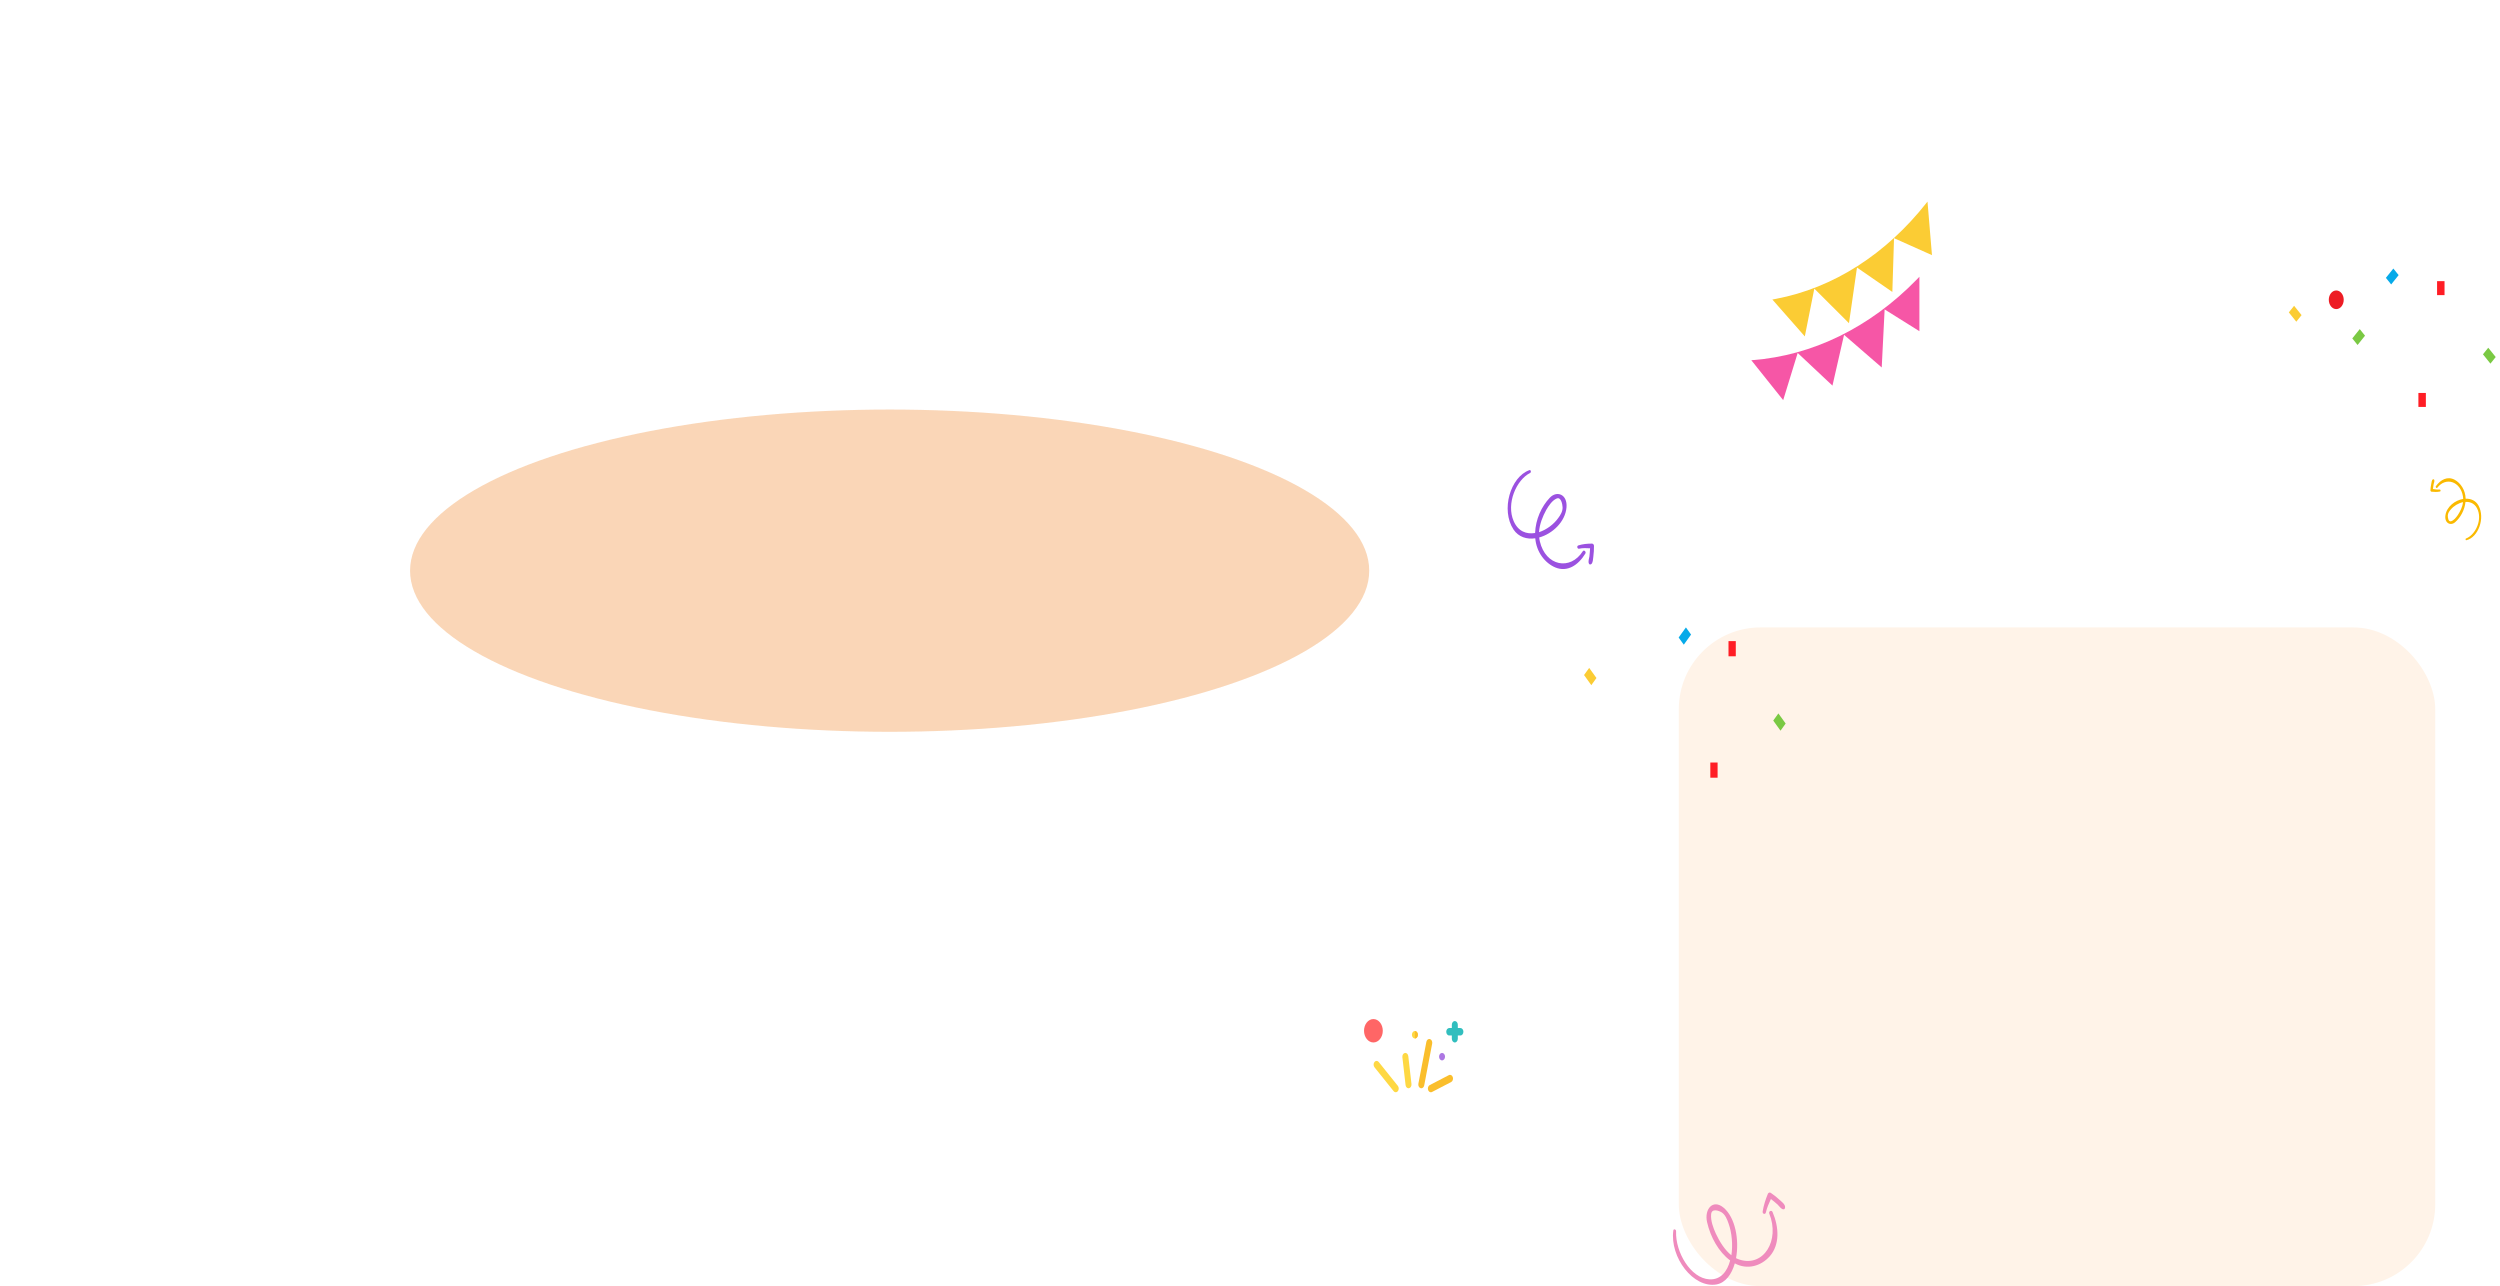 <svg width="1833" height="943" viewBox="0 0 1833 943" fill="none" xmlns="http://www.w3.org/2000/svg">
<g opacity="0.4" filter="url(#filter0_f_504_2048)">
<ellipse cx="652.29" cy="418.422" rx="351.624" ry="118.144" fill="#F2994A"/>
</g>
<rect x="1230.89" y="460.023" width="554.623" height="482.977" rx="60" fill="#FFF3E8"/>
<path d="M1297.22 889.799C1305.16 909.419 1293.17 929.126 1275.54 923.58C1274.65 923.343 1273.69 922.875 1272.86 922.493C1275.32 909.217 1272.39 892.638 1263.67 885.407C1255.79 878.933 1249.51 886.657 1251.61 896.021C1254.13 907.155 1260.11 917.874 1268.55 924.177C1266.39 932.301 1261.58 938.44 1253.37 938.016C1239.53 937.27 1228.33 918.008 1228.91 902.897C1229.05 901.334 1227.01 900.686 1226.87 902.248C1224.27 921.894 1241.57 944.753 1258.58 941.753C1265.17 940.517 1269.66 934.346 1271.96 926.31C1281.12 931.256 1291.19 928.332 1297.61 921.073C1305 912.632 1304.45 899.889 1299.65 888.684C1298.91 886.884 1296.61 888.088 1297.22 889.799ZM1258.03 904.456C1256.14 900.217 1254.17 894.994 1254.6 890.306C1254.98 885.762 1260.14 887.616 1262.25 888.873C1264.89 890.481 1266.38 894.08 1267.41 897.184C1269.8 903.8 1270.62 912.665 1269.45 920.36C1264.61 916.51 1260.85 910.437 1258.03 904.456Z" fill="#EF8BBD"/>
<path d="M1296.18 875.358C1294.53 879.404 1293.08 883.77 1292.38 888.286C1292.12 890.138 1294.35 890.731 1294.74 888.965C1295.52 885.435 1297.01 882.199 1298.43 879.108C1300.05 880.392 1301.79 881.763 1303.35 883.192C1304.51 884.357 1306.03 886.684 1307.67 886.693C1308.49 886.698 1308.79 885.976 1308.83 885.078C1308.89 882.905 1306.19 881.064 1304.89 879.811C1302.75 877.8 1300.62 876.165 1298.31 874.587C1297.53 874.062 1296.54 874.491 1296.18 875.358Z" fill="#EF8BBD"/>
<path d="M1161.42 494.941L1165.19 489.695L1170.52 497.112L1166.75 502.358L1161.42 494.941Z" fill="#FBCC34"/>
<path d="M1267.34 470.063H1272.68V481.191H1267.34V470.063Z" fill="#FF1D25"/>
<path d="M1230.78 467.441L1236.11 460.023L1239.89 465.269L1234.55 472.686L1230.78 467.441Z" fill="#06AAE9"/>
<path d="M1300.14 528.323L1303.91 523.078L1309.25 530.495L1305.47 535.74L1300.14 528.323Z" fill="#7AC943"/>
<path d="M1254.01 559.081H1259.34V570.208H1254.01V559.081Z" fill="#FF1D25"/>
<path d="M1712.95 226.631C1715.97 226.631 1718.42 223.573 1718.42 219.8C1718.42 216.027 1715.97 212.969 1712.95 212.969C1709.92 212.969 1707.47 216.027 1707.47 219.8C1707.47 223.573 1709.92 226.631 1712.95 226.631Z" fill="#ED1C24"/>
<path d="M1678.16 229.047L1682.03 224.216L1687.51 231.046L1683.64 235.877L1678.16 229.047Z" fill="#FBCC34"/>
<path d="M1786.86 206.137H1792.33V216.384H1786.86V206.137Z" fill="#FF1D25"/>
<path d="M1749.33 203.722L1754.81 196.892L1758.68 201.723L1753.21 208.553L1749.33 203.722Z" fill="#06AAE9"/>
<path d="M1724.7 248.124L1730.17 241.293L1734.04 246.124L1728.57 252.954L1724.7 248.124Z" fill="#7AC943"/>
<path d="M1820.51 259.788L1824.38 254.958L1829.86 261.788L1825.98 266.619L1820.51 259.788Z" fill="#7AC943"/>
<path d="M1773.17 288.113H1778.64V298.36H1773.17V288.113Z" fill="#FF1D25"/>
<path d="M1299.48 219.613C1300.37 219.455 1301.25 219.293 1302.14 219.119C1344.13 211.165 1382.92 186.399 1412.66 148.551L1413.24 147.804L1416.52 187.068L1388.7 174.63L1387.47 214.057L1361.54 196.172L1355.67 236.981L1330.26 211.618L1323.29 246.655L1299.49 219.611" fill="#FBCC34"/>
<path d="M1407.31 202.922C1406.6 203.662 1405.89 204.396 1405.18 205.125C1371.04 240.093 1328.96 260.709 1284.93 264.05L1284.06 264.117L1307.43 293.383L1318.06 258.795L1343.56 282.741L1352.06 245.492L1379.68 269.438L1381.81 226.868L1407.31 242.832V202.922Z" fill="#F656A6"/>
<path d="M1160.56 404.108C1151.33 418.622 1133.22 415.031 1129.02 396.926C1128.78 396.029 1128.66 394.981 1128.54 394.084C1138.25 391.39 1147.73 382.563 1148.57 371.939C1149.29 362.363 1141.49 359.52 1136.34 364.907C1130.22 371.341 1125.9 380.767 1125.54 390.792C1119.31 391.839 1113.19 389.744 1109.83 382.113C1104.2 369.246 1111.75 351.889 1121.83 346.802C1122.91 346.353 1122.43 344.259 1121.35 344.707C1107.44 349.645 1100.24 373.884 1109.71 388.248C1113.43 393.784 1119.43 395.58 1125.66 394.682C1126.5 404.856 1132.86 412.936 1140.41 416.078C1149.17 419.669 1157.2 414.432 1162.36 405.904C1163.2 404.557 1161.4 402.911 1160.56 404.108ZM1133.7 373.884C1135.62 370.593 1138.13 366.852 1141.37 365.505C1144.49 364.159 1145.57 369.545 1145.69 371.939C1145.81 374.932 1144.13 377.625 1142.57 379.72C1139.33 384.358 1133.94 388.398 1128.42 390.193C1128.78 384.358 1131.06 378.672 1133.7 373.884Z" fill="#9B51E0"/>
<path d="M1167.27 398.572C1163.92 398.572 1160.44 398.871 1157.2 399.919C1155.88 400.368 1156.48 402.612 1157.8 402.313C1160.44 401.714 1163.2 401.864 1165.84 402.013C1165.72 403.958 1165.6 406.053 1165.36 407.998C1165.12 409.494 1164.28 411.739 1165 413.235C1165.36 413.983 1165.96 413.983 1166.56 413.684C1167.99 412.936 1167.99 409.794 1168.23 408.148C1168.59 405.454 1168.71 402.911 1168.71 400.218C1168.71 399.32 1167.99 398.572 1167.27 398.572Z" fill="#9B51E0"/>
<path d="M1787.03 357.617C1793.22 349.478 1804.05 352.858 1805.85 364.064C1805.96 364.621 1805.99 365.262 1806.02 365.811C1800.03 366.786 1793.92 371.477 1792.98 377.831C1792.15 383.561 1796.76 385.799 1800.1 382.894C1804.07 379.422 1807.07 374.023 1807.7 367.998C1811.53 367.784 1815.14 369.458 1816.87 374.287C1819.75 382.429 1814.46 392.396 1808.15 394.791C1807.48 394.989 1807.68 396.285 1808.36 396.087C1816.99 394.039 1822.34 379.896 1817.19 370.594C1815.17 367.004 1811.61 365.519 1807.79 365.643C1807.7 359.448 1804.18 354.147 1799.73 351.744C1794.58 348.991 1789.49 351.613 1786.02 356.413C1785.45 357.17 1786.48 358.283 1787.03 357.617ZM1802.07 377.654C1800.77 379.512 1799.09 381.6 1797.08 382.196C1795.13 382.799 1794.7 379.477 1794.72 378.024C1794.77 376.21 1795.9 374.698 1796.93 373.538C1799.08 370.957 1802.52 368.88 1805.94 368.167C1805.48 371.664 1803.86 374.942 1802.07 377.654Z" fill="#FAB900"/>
<path d="M1782.8 360.523C1784.83 360.748 1786.95 360.8 1788.96 360.385C1789.77 360.203 1789.5 358.808 1788.69 358.901C1787.07 359.085 1785.4 358.81 1783.81 358.543C1783.96 357.378 1784.12 356.122 1784.35 354.964C1784.55 354.077 1785.15 352.779 1784.78 351.828C1784.59 351.353 1784.23 351.313 1783.85 351.453C1782.95 351.808 1782.82 353.704 1782.61 354.681C1782.28 356.282 1782.1 357.809 1781.99 359.434C1781.96 359.975 1782.36 360.475 1782.8 360.523Z" fill="#FAB900"/>
<path d="M1070.77 753.747H1068.87V751.374C1068.87 749.861 1067.89 748.635 1066.68 748.635C1065.46 748.635 1064.48 749.861 1064.48 751.374V753.747H1062.58C1061.37 753.747 1060.38 754.973 1060.38 756.486C1060.38 757.998 1061.37 759.224 1062.58 759.224H1064.48V761.598C1064.48 763.11 1065.46 764.336 1066.68 764.336C1067.89 764.336 1068.87 763.11 1068.87 761.598V759.224H1070.77C1071.99 759.224 1072.97 757.998 1072.97 756.486C1072.97 754.973 1071.99 753.747 1070.77 753.747Z" fill="#31BEBE"/>
<path d="M1049.12 800.85C1048.26 800.85 1047.44 800.216 1047.09 799.164C1046.63 797.768 1047.16 796.165 1048.27 795.583L1062.32 788.281C1063.44 787.698 1064.72 788.359 1065.19 789.755C1065.66 791.151 1065.13 792.755 1064.01 793.336L1049.96 800.639C1049.69 800.782 1049.4 800.85 1049.12 800.85Z" fill="#FABE2C"/>
<path d="M1042.1 797.929C1041.93 797.929 1041.76 797.905 1041.59 797.854C1040.41 797.504 1039.68 796.027 1039.96 794.556L1045.81 763.884C1046.09 762.413 1047.28 761.504 1048.46 761.855C1049.63 762.205 1050.36 763.682 1050.08 765.153L1044.23 795.824C1043.99 797.082 1043.09 797.929 1042.1 797.929Z" fill="#FABE2C"/>
<path d="M1032.73 797.929C1031.65 797.929 1030.71 796.943 1030.56 795.577L1028.22 775.13C1028.04 773.632 1028.88 772.245 1030.08 772.031C1031.28 771.817 1032.39 772.858 1032.56 774.355L1034.9 794.803C1035.07 796.3 1034.24 797.687 1033.04 797.901C1032.93 797.92 1032.83 797.929 1032.73 797.929Z" fill="#FED843"/>
<path d="M1023.37 800.85C1022.8 800.85 1022.24 800.582 1021.81 800.047L1007.77 782.521C1006.91 781.451 1006.91 779.717 1007.77 778.648C1008.62 777.579 1010.01 777.579 1010.87 778.648L1024.92 796.174C1025.77 797.244 1025.77 798.978 1024.92 800.047C1024.49 800.582 1023.93 800.85 1023.37 800.85Z" fill="#FED843"/>
<path d="M1037.41 761.415C1038.62 761.415 1039.61 760.189 1039.61 758.676C1039.61 757.164 1038.62 755.938 1037.41 755.938C1036.2 755.938 1035.22 757.164 1035.22 758.676C1035.22 760.189 1036.2 761.415 1037.41 761.415Z" fill="#FED843"/>
<path d="M1057.31 777.48C1058.52 777.48 1059.51 776.254 1059.51 774.742C1059.51 773.229 1058.52 772.003 1057.31 772.003C1056.1 772.003 1055.12 773.229 1055.12 774.742C1055.12 776.254 1056.1 777.48 1057.31 777.48Z" fill="#AD77E3"/>
<path d="M1039.61 758.676C1039.61 757.163 1038.62 755.938 1037.41 755.938V761.415C1038.62 761.415 1039.61 760.188 1039.61 758.676Z" fill="#FABE2C"/>
<path d="M1006.98 764.336C1003.19 764.336 1000.1 760.487 1000.1 755.755C1000.1 751.024 1003.19 747.175 1006.98 747.175C1010.77 747.175 1013.86 751.024 1013.86 755.755C1013.86 760.487 1010.77 764.336 1006.98 764.336Z" fill="#FF6666"/>
<defs>
<filter id="filter0_f_504_2048" x="0.667" y="0.279" width="1303.25" height="836.287" filterUnits="userSpaceOnUse" color-interpolation-filters="sRGB">
<feFlood flood-opacity="0" result="BackgroundImageFix"/>
<feBlend mode="normal" in="SourceGraphic" in2="BackgroundImageFix" result="shape"/>
<feGaussianBlur stdDeviation="150" result="effect1_foregroundBlur_504_2048"/>
</filter>
</defs>
</svg>
